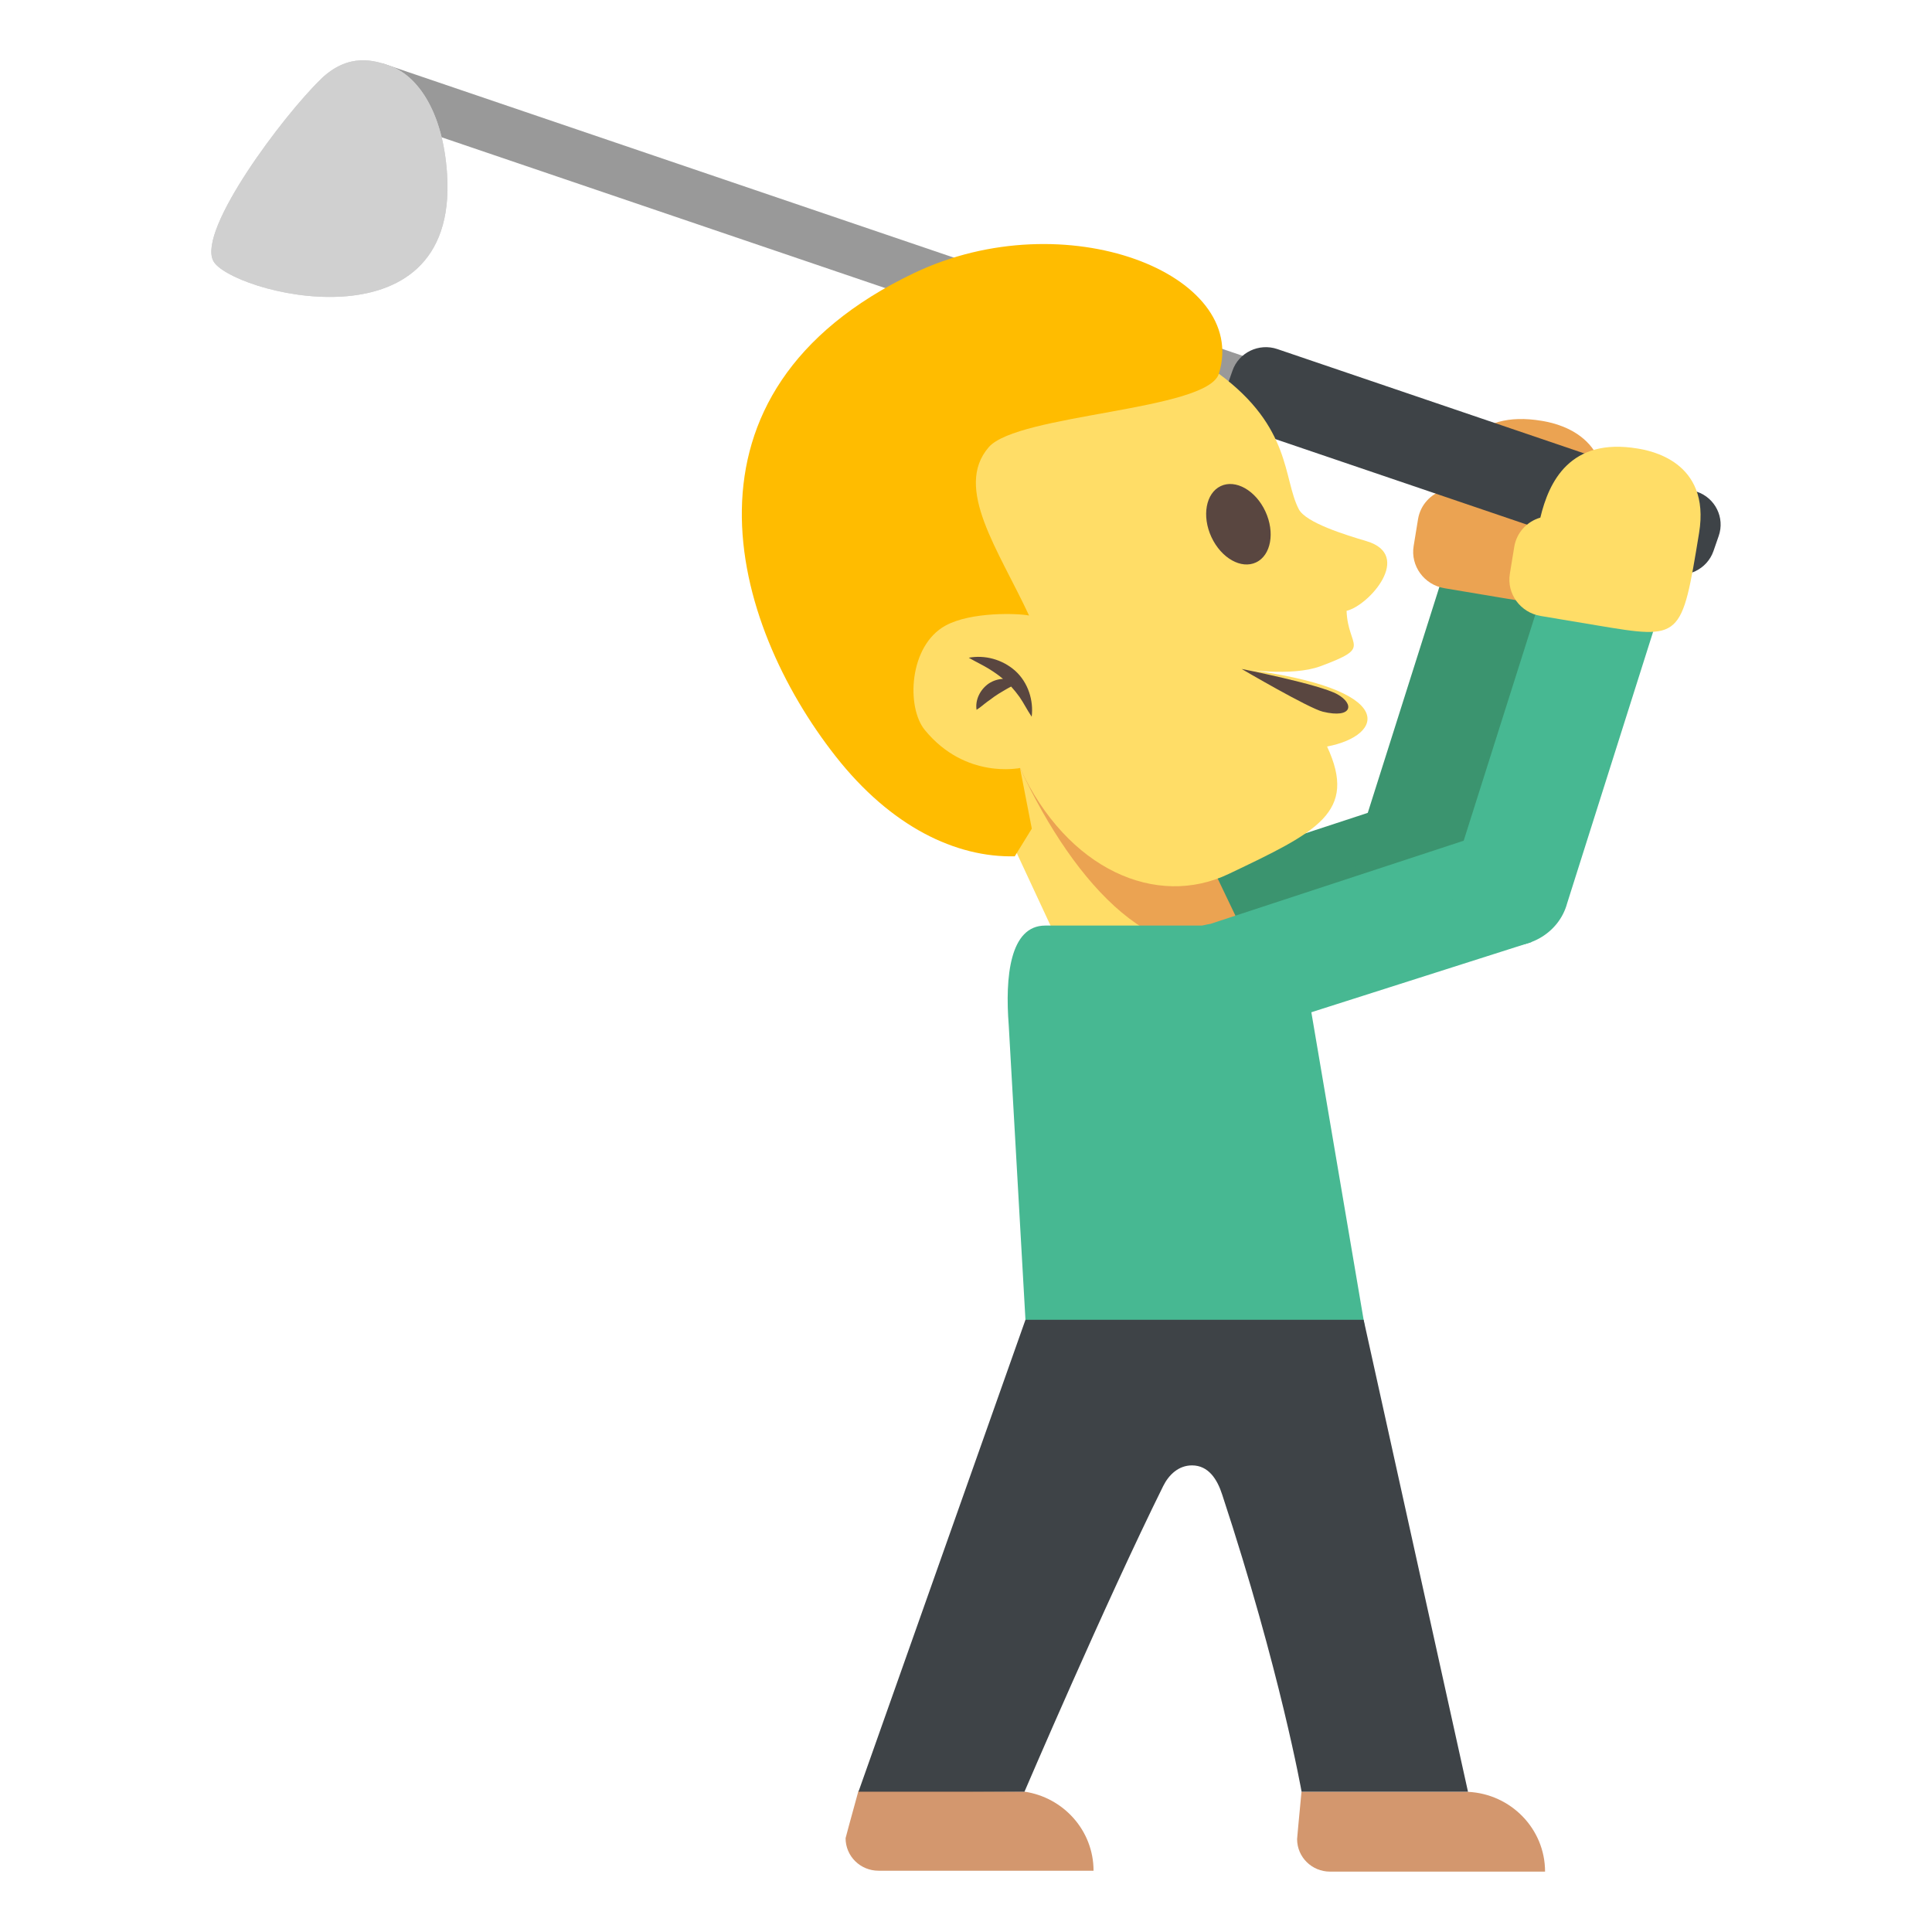 <svg xmlns="http://www.w3.org/2000/svg" viewBox="0 0 64 64" enable-background="new 0 0 64 64" xmlns:xlink="http://www.w3.org/1999/xlink"><g fill="#3b946f"><path d="m35.29 31.874c-.171-1.049.553-2.028 1.616-2.188l9.323-3.061.612 3.8-9.324 3.059c-1.061.161-2.059-.56-2.227-1.61"/><path d="m46.32 30.355c-1.037-.276-1.63-1.319-1.355-2.343l2.919-9.209 3.766.991-2.915 9.209c-.275 1.025-1.372 1.629-2.415 1.352"/></g><path fill="#eba352" d="m49.727 19.8l-1.881-.315c-.669-.113-1.126-.738-1.017-1.397l.146-.895c.08-.475.427-.838.865-.965.283-1.179.978-2.665 3.227-2.288.369.062 2.426.404 2.031 2.798-.58 3.527-.58 3.527-3.371 3.062"/><path fill="#999" d="m12.66 2.095l-.56 1.593 31.55 10.725.55-1.594z"/><path fill="#3e4347" d="m56.21 16.288c.611.206.935.865.724 1.467l-.174.502c-.212.603-.877.924-1.489.716l-13.894-4.723c-.609-.206-.937-.865-.726-1.468l.176-.502c.209-.603.877-.925 1.488-.716l13.895 4.724"/><path fill="#d0d0d0" d="m10.625 2.627c-1.259 1.221-4.074 4.978-3.563 6.01.511 1.038 8.127 3.089 7.749-2.855-.133-2.112-1-3.299-1.921-3.61-.449-.153-1.321-.459-2.265.452" id="0"/><use xlink:href="#0"/><path fill="#ffdd67" d="m34.627 25.04l-1.998.957 3.491 7.5 5.15-2.457z"/><path fill="#eba352" d="m34.571 24.873c1.566 3.367 3.069 4.735 5.462 3.594l1.232 2.576c-2.829 1.349-5.646-1.669-7.476-5.601l.782-.569"/><path fill="#ffdd67" d="m27.461 14.158l12.916-1.777c2.414 1.78 2.121 3.473 2.647 4.487.235.45 1.55.852 2.246 1.059 1.549.461.089 2.127-.663 2.308.046 1.238.881 1.186-.866 1.835-.963.356-2.61.088-2.61.088 5.272.651 4.715 2.218 2.83 2.571 1.017 2.184-.321 2.822-3.258 4.221-2.394 1.143-5.347-.139-6.913-3.507l-3.47.963-2.859-12.248"/><path fill="#ffbc00" d="m30.29 9.04c-8.299 3.958-6.07 11.611-2.611 16.01 1.838 2.343 3.994 3.363 5.937 3.316l.564-.916-.391-2.01c0 0-1.801.391-3.152-1.256-.62-.753-.531-2.795.685-3.461.848-.464 2.406-.407 2.767-.333-1.015-2.18-2.5-4.227-1.337-5.575.961-1.108 7.245-1.206 7.625-2.438 1.028-3.296-5.088-5.718-10.09-3.335"/><g fill="#594640"><path d="m32.756 22.641c.145-.095.309-.145.47-.152-.141-.12-.296-.227-.466-.332-.206-.128-.433-.231-.669-.369.527-.097 1.104.049 1.538.432.435.392.613.991.547 1.522-.156-.229-.266-.458-.403-.654-.089-.124-.181-.238-.278-.345-.06.033-.12.062-.174.095-.112.071-.217.123-.312.191-.102.062-.189.14-.302.215-.107.077-.207.174-.357.27-.052-.333.122-.678.406-.873"/><path d="m40.13 17.792c.326.698.988 1.072 1.481.837.492-.234.63-.991.306-1.689-.324-.697-.989-1.072-1.481-.837-.492.235-.629.992-.306 1.689"/><path d="m41.13 22.16c0 0 2.229 1.305 2.691 1.416.985.238 1.054-.261.476-.58-.596-.329-3.167-.836-3.167-.836"/></g><path fill="#47b892" d="m42.952 30.661h-8.328c-1.17 0-1.334 1.695-1.208 3.305l.564 9.937 11.222-.005-2.25-13.237"/><g fill="#d3976e"><path d="m44.06 62h7.122c0-1.419-1.135-2.577-2.556-2.643v-.005h-5.512c-.093.963-.146 1.554-.146 1.569 0 .598.488 1.079 1.092 1.079"/><path d="m33.93 59.35l-5.492-.027c-.266.968-.427 1.554-.427 1.569 0 .597.488 1.078 1.092 1.078h7.122c0-1.332-.998-2.433-2.295-2.62"/></g><path fill="#3e4347" d="m33.97 43.719l-5.532 15.634h5.499c0 0 2.679-6.256 4.596-10.127.187-.374.508-.683.953-.683.546 0 .836.459 1 .966 1.924 5.838 2.631 9.844 2.631 9.844h5.512l-3.457-15.634h-11.203"/><g fill="#47b892"><path d="m38.476 32.793c-.168-1.049.556-2.028 1.62-2.188l9.321-3.061 1.32 3.662-10.03 3.197c-1.063.162-2.06-.56-2.23-1.61"/><path d="m49.5 31.27c-1.038-.275-1.629-1.319-1.355-2.343l2.918-9.209 3.768.991-2.916 9.209c-.275 1.026-1.373 1.629-2.415 1.352"/></g><path fill="#ffdd67" d="m52.915 20.719l-1.882-.315c-.67-.113-1.128-.738-1.017-1.398l.146-.894c.079-.475.426-.839.864-.965.281-1.179.976-2.665 3.226-2.288.369.062 2.427.404 2.032 2.797-.578 3.529-.578 3.529-3.369 3.063"/></svg>
